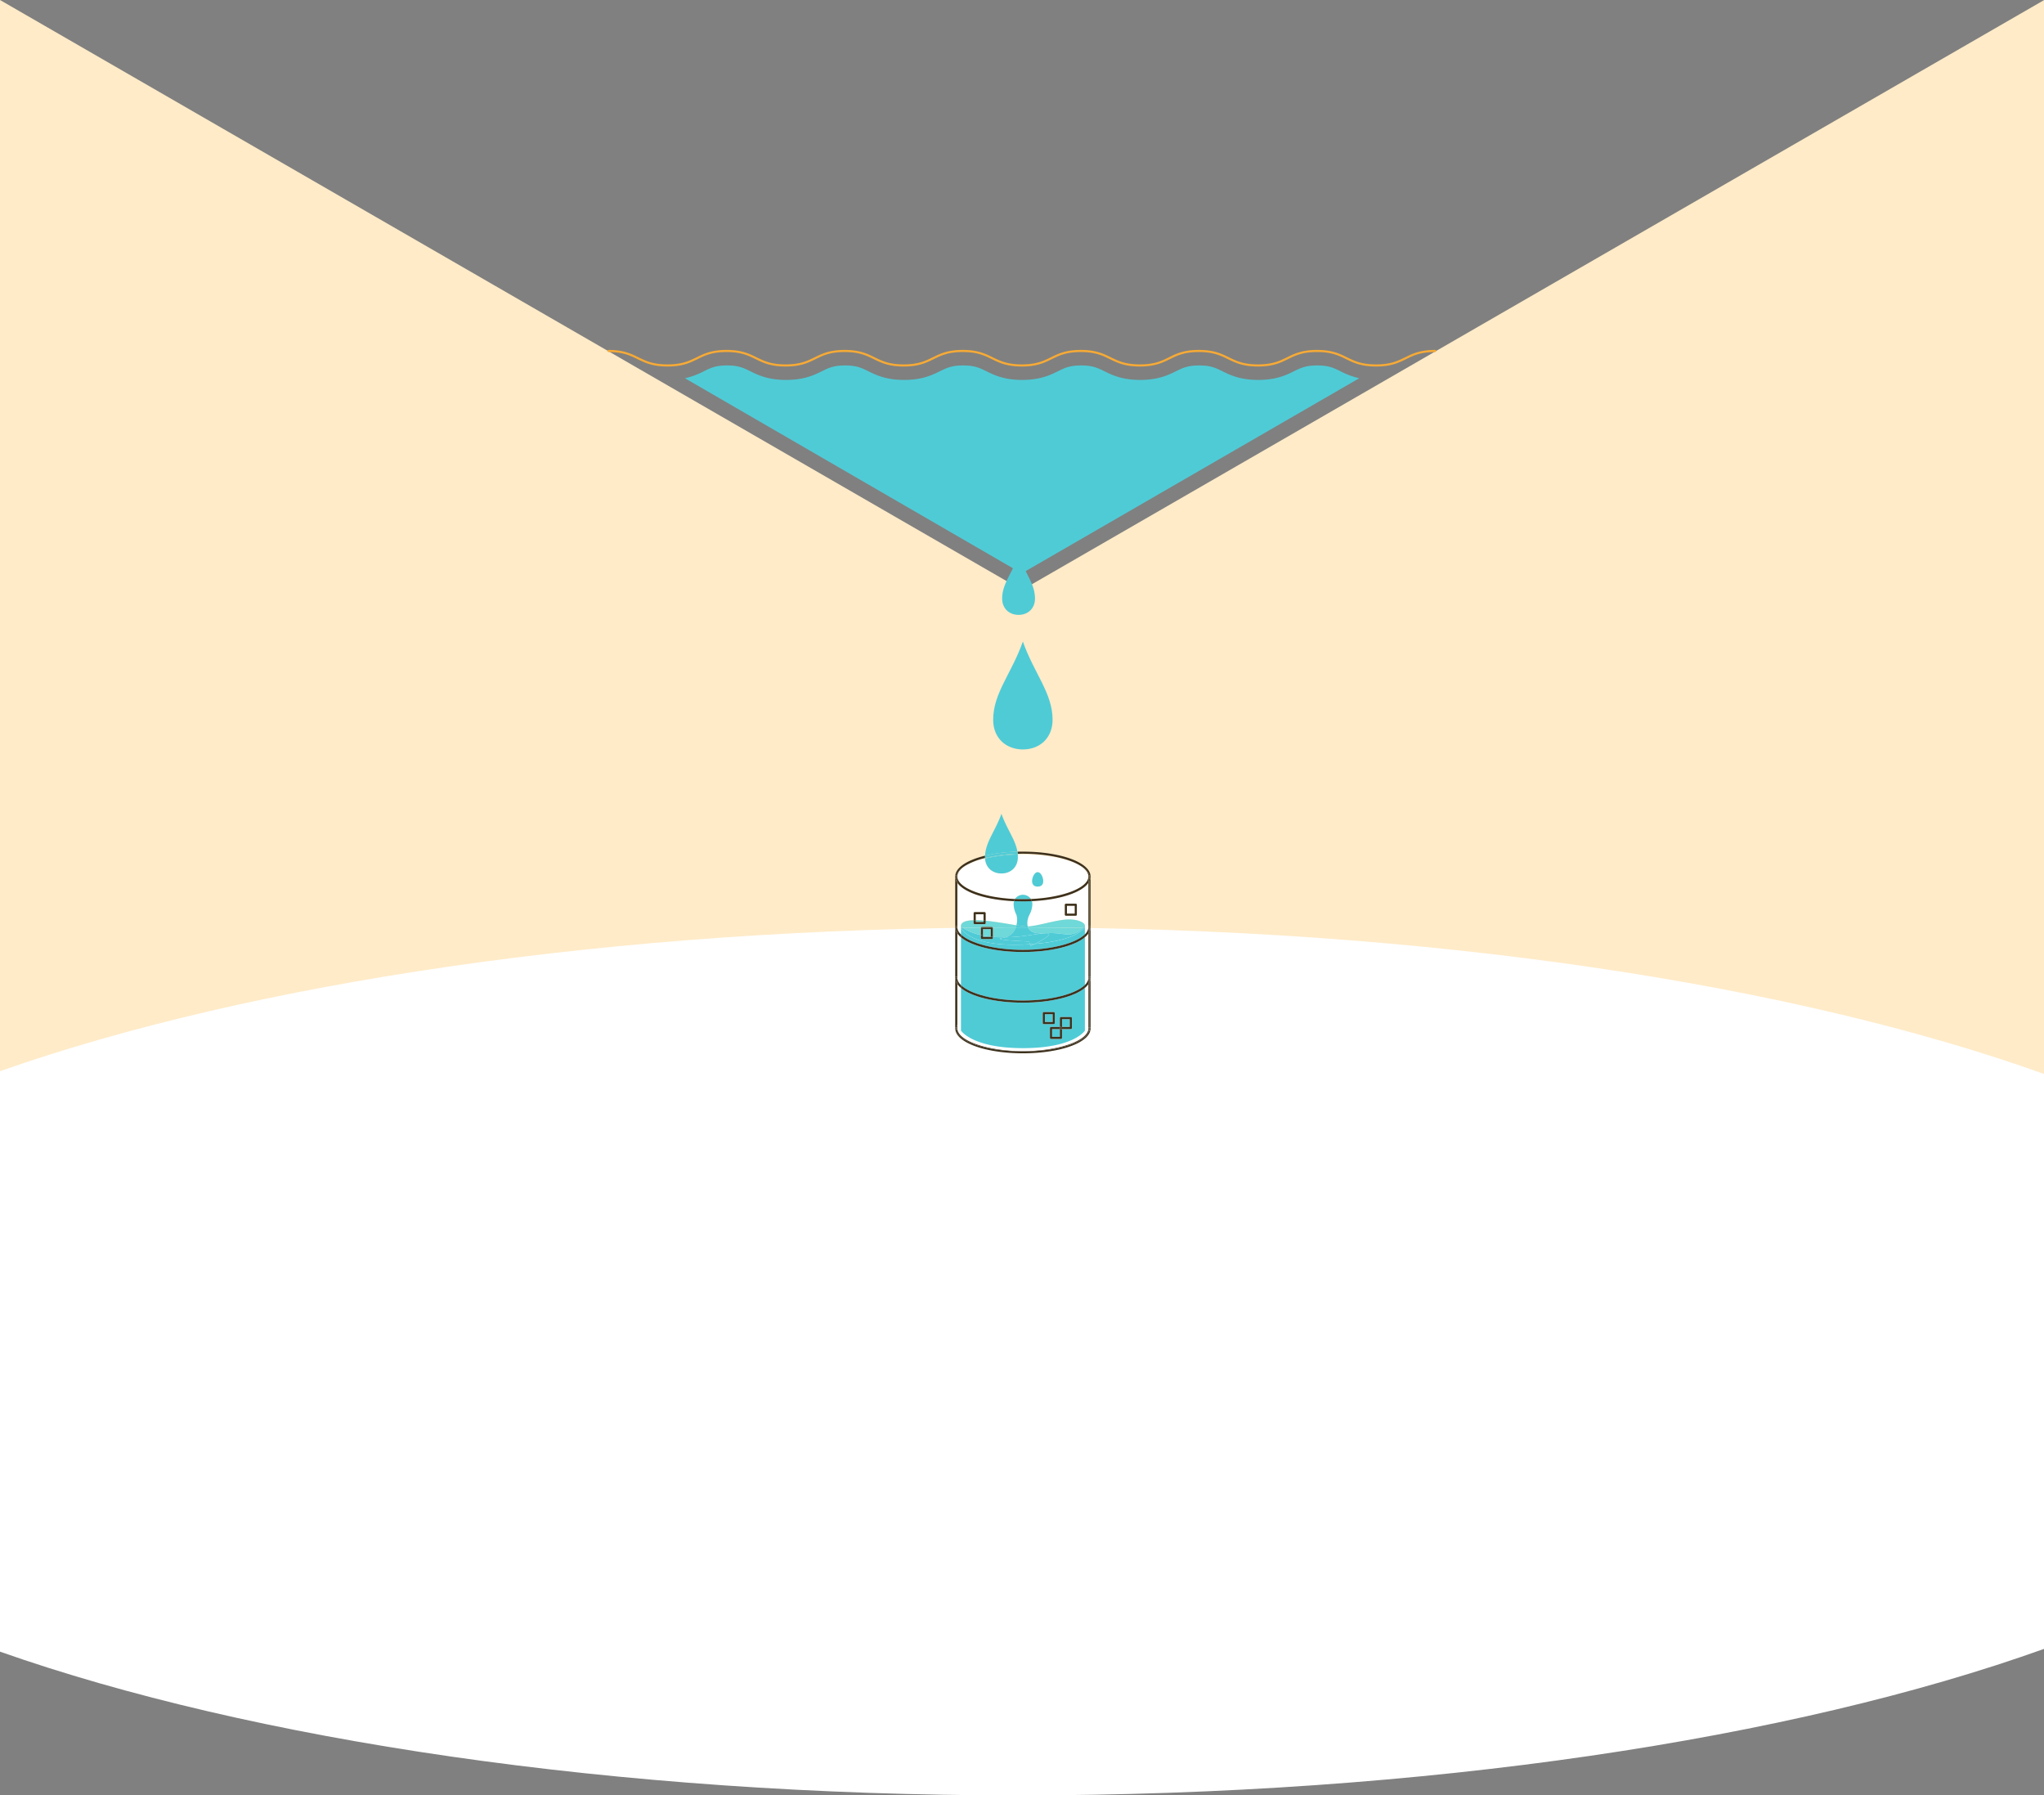 <svg xmlns="http://www.w3.org/2000/svg" viewBox="0 0 1920 1686.08"><rect x="0" y="0" width="1920" height="1686.08" fill="#808080" stroke="none"/><defs><style>.cls-1{fill:#ffebc8;}.cls-2{fill:#fff;}.cls-3{fill:#6fd8d8;}.cls-4{fill:#4fcbd6;}.cls-5{fill:#3d311d;}.cls-6{fill:#f6aa36;}</style></defs><title>アセット 28</title><g id="レイヤー_2" data-name="レイヤー 2"><g id="レイヤー_26" data-name="レイヤー 26"><polygon class="cls-1" points="1920 1171.65 0 1171.09 0 0 960 554.07 1920 0.12 1920 1171.65"/><path class="cls-1" d="M1920,1008.57V609.82H0V1006C235.46,923.1,576.68,871,956.32,871,1339.93,871,1684.32,924.19,1920,1008.57Z"/><path class="cls-2" d="M956.32,871C576.68,871,235.46,923.1,0,1006v545.14c235.46,82.87,576.68,135,956.32,135,383.61,0,728-53.2,963.68-137.58V1008.57C1684.32,924.19,1339.93,871,956.32,871Z"/><path class="cls-1" d="M899.48,871.39v-42l-.22-.3v41.63c0,.24,0,.47,0,.7Z"/><path class="cls-1" d="M925.31,805.8a67.87,67.87,0,0,0-17.6,6.7,71.2,71.2,0,0,1,17.62-6.28C925.32,806.08,925.32,805.94,925.31,805.8Z"/><path class="cls-1" d="M960.82,802.46c22.42,0,42.06,4,53.11,10-10.8-6.37-30.79-10.74-53.11-10.74-1.63,0-3.25,0-4.87.07,0,.23.06.46.08.69C957.61,802.48,959.21,802.46,960.82,802.46Z"/><path class="cls-2" d="M899.48,876.93l-.22-.29v41.63a7.08,7.08,0,0,0,.22,1.7Z"/><path class="cls-2" d="M899.31,871.39a6.74,6.74,0,0,0,.17,1v-1Z"/><path class="cls-2" d="M899.48,924.51l-.22-.3v38.17c.07-.14.14-.29.22-.43Z"/><path class="cls-2" d="M967.44,858.07h0l-.14.25c-.3.65-.61,1.31-.94,2-1.06,2.62-2,6.49-1,9.8,8.89-.43,22.35-4.85,33.8-6.27s19,2.1,19.78,5l.08-.12v2.81l3.25,0a7.72,7.72,0,0,0,.06-.83V829.06c-6.32,9.17-27,16-53.14,17.22a10.15,10.15,0,0,1,.39,2.84A21.63,21.63,0,0,1,967.44,858.07Zm32.78-8.38a1,1,0,0,1,1-1h9.31a1,1,0,0,1,1,1V859a1,1,0,0,1-1,1h-9.31a1,1,0,0,1-1-1Z"/><rect class="cls-2" x="1002.22" y="850.69" width="7.31" height="7.31"/><path class="cls-2" d="M899.26,823.12c0,10.7,24.1,19.86,54.11,21.19a9.11,9.11,0,0,1,15,0c30-1.34,54-10.49,54-21.18,0-3.84-3.11-7.47-8.46-10.62-11-6-30.69-10-53.11-10-1.61,0-3.21,0-4.79.06.06.78.1,1.56.1,2.35,0,9.74-6.91,15.43-15.43,15.43h0c-8.12,0-14.76-5.17-15.37-14.08a71.2,71.2,0,0,0-17.62,6.28C902.36,815.65,899.26,819.28,899.26,823.12Zm75.46-4c2.88,0,5.21,4.7,5.21,8.44s-2.33,5.11-5.21,5.11-5.21-1.37-5.21-5.11S971.84,819.07,974.72,819.07Z"/><path class="cls-2" d="M916.56,858.6v5.56c2.28,0,4.74.14,7.31.35V858.6Z"/><path class="cls-2" d="M902.67,870.49h0c-.68-4.46,4.38-6.12,11.89-6.32V857.6a1,1,0,0,1,1-1h9.31a1,1,0,0,1,1,1v7.09c9.94.95,21,2.95,28.92,4.25a18.93,18.93,0,0,0,0-9.86,22.85,22.85,0,0,1-2.66-10,9.92,9.92,0,0,1,.39-2.85c-25.89-1.19-46.45-7.9-53-16.92v42l3.19,0Z"/><path class="cls-2" d="M1022.33,871.52l-3.25,0v6A10.29,10.29,0,0,0,1022.33,871.52Z"/><path class="cls-2" d="M1019.08,880.2V925c2.13-2.14,3.31-4.41,3.31-6.76V876.64A18.79,18.79,0,0,1,1019.08,880.2Z"/><path class="cls-2" d="M902.67,871.34l-3.19,0v1a11.06,11.06,0,0,0,3.19,5.17Z"/><path class="cls-2" d="M960.82,987.2c33.38,0,61.57-9.78,61.57-21.36V924.21a18.79,18.79,0,0,1-3.31,3.56v40.14s-10.29,16.45-58.16,16.45-58.25-16.51-58.25-16.51v-40a19.08,19.08,0,0,1-3.19-3.34V962c-.08.14-.15.29-.22.43v3.46C899.26,977.42,927.45,987.2,960.82,987.2Z"/><path class="cls-2" d="M902.67,880.28a19.12,19.12,0,0,1-3.19-3.35v43a11.09,11.09,0,0,0,3.19,5.16Z"/><path class="cls-3" d="M916.56,865.91h7.31v-1.4c-2.57-.21-5-.34-7.31-.35Z"/><path class="cls-3" d="M1017,871.44a19.29,19.29,0,0,0,2-2.66c-.74-2.86-8.35-6.38-19.78-5s-24.91,5.84-33.8,6.27a6.38,6.38,0,0,0,.34.92Q991.48,871.07,1017,871.44Z"/><path class="cls-3" d="M904.47,871.32q8.47-.11,17-.18a1,1,0,0,1,.9-.58h9.3a1,1,0,0,1,.85.51q10.82-.08,21.66-.08a19.39,19.39,0,0,0,.64-2c-7.88-1.3-19-3.3-28.92-4.25v2.22a1,1,0,0,1-1,1h-9.31a1,1,0,0,1-1-1v-2.74c-7.51.2-12.57,1.86-11.89,6.32h0v-.57A16.93,16.93,0,0,0,904.47,871.32Z"/><path class="cls-3" d="M932.64,879.91c2.73.23,5.66.37,8.82.37,1.07,0,2.11,0,3.11,0a14.5,14.5,0,0,0,9.58-9.26q-10.85,0-21.66.08a.91.91,0,0,1,.15.49Z"/><path class="cls-3" d="M980.91,876.47c.76-.06,1.4-.08,2-.07,12.48-.73,17.37,2.14,24.66.73a17.4,17.4,0,0,0,9.44-5.69q-25.47-.37-51.21-.43C967.32,874.54,971.53,877.18,980.91,876.47Z"/><path class="cls-3" d="M921.34,871.56a1,1,0,0,1,.1-.42q-8.51.08-17,.18c2.55,1.76,7.93,4.82,16.87,6.86Z"/><path class="cls-3" d="M930.64,872.56h-7.3v6.05q3.35.67,7.3,1.11Z"/><path class="cls-4" d="M1018.16,871.46h.92v-2.81l-.08.12a1.78,1.78,0,0,1,.08.45A4.39,4.39,0,0,1,1018.16,871.46Z"/><path class="cls-4" d="M902.67,870.49v.85h.26A3.51,3.51,0,0,1,902.67,870.49Z"/><path class="cls-4" d="M902.67,927.85v40s10.37,16.51,58.25,16.51,58.16-16.45,58.16-16.45V927.77c-9.73,8.23-31.87,13.86-58.26,13.86S912.45,936,902.67,927.85Zm93.9,27.27h9.31a1,1,0,0,1,1,1v9.31a1,1,0,0,1-1,1h-8.31v8.31a1,1,0,0,1-1,1h-9.31a1,1,0,0,1-1-1v-9.31a1,1,0,0,1,1-1h8.31v-8.31A1,1,0,0,1,996.57,955.12Zm-17.09-3.65a1,1,0,0,1,1-1h9.31a1,1,0,0,1,1,1v9.31a1,1,0,0,1-1,1h-9.31a1,1,0,0,1-1-1Z"/><rect class="cls-4" x="988.26" y="966.43" width="7.31" height="7.31"/><path class="cls-4" d="M960.82,892.05c26.6,0,49.88-6.21,58.26-14.59v-6h-.92c-2.93,4.3-13.91,12.33-46.1,15-2.25,1.12-3.88,1.88-3.88,1.88l-.62-1.56q-3.19.21-6.64.34c-45.36,1.71-56.26-11.55-58-15.76h-.26v6.22C911.12,885.89,934.34,892.05,960.82,892.05Z"/><rect class="cls-4" x="997.57" y="957.12" width="7.31" height="7.31"/><path class="cls-4" d="M960.82,939.63c26.6,0,49.88-6.22,58.26-14.6V880.2c-9.73,8.23-31.87,13.85-58.26,13.85s-48.37-5.59-58.15-13.77v44.85C911.13,933.46,934.34,939.63,960.82,939.63Z"/><rect class="cls-4" x="981.48" y="952.47" width="7.31" height="7.31"/><path class="cls-4" d="M1018.16,871.46a4.39,4.39,0,0,0,.92-2.23,1.78,1.78,0,0,0-.08-.45,19.29,19.29,0,0,1-2,2.66Z"/><path class="cls-4" d="M904.47,871.32a16.93,16.93,0,0,1-1.8-1.4v.57a3.51,3.51,0,0,0,.26.85Z"/><path class="cls-4" d="M930.64,879.87v-.15q-4-.44-7.3-1.11v1.26Z"/><path class="cls-4" d="M1007.53,877.13c-7.29,1.41-12.18-1.46-24.66-.73,8,.12-4.16,6.71-10.81,10,32.19-2.65,43.17-10.68,46.1-15l-1.19,0A17.4,17.4,0,0,1,1007.53,877.13Z"/><path class="cls-4" d="M942.21,880.79a16.63,16.63,0,0,0,2.36-.54c-1,0-2,0-3.11,0-3.16,0-6.09-.14-8.82-.37v1a1,1,0,0,1-1,1h-9.3a1,1,0,0,1-1-1v-2.69c-8.94-2-14.32-5.1-16.87-6.86l-1.54,0c1.73,4.21,12.63,17.47,58,15.76q3.45-.14,6.64-.34l-1-2.54C954.78,883.72,931.34,882.48,942.21,880.79Z"/><path class="cls-4" d="M974.72,832.62c2.88,0,5.21-1.37,5.21-5.11s-2.33-8.44-5.21-8.44-5.21,4.7-5.21,8.44S971.84,832.62,974.72,832.62Z"/><path class="cls-4" d="M968.38,844.3a9.11,9.11,0,0,0-15,0q3.68.16,7.45.17T968.38,844.3Z"/><path class="cls-4" d="M954.77,859.08a18.93,18.93,0,0,1,0,9.86,76.55,76.55,0,0,0,9.27,1.19c.44,0,.89,0,1.36,0-1-3.31-.09-7.18,1-9.8.33-.66.64-1.32.94-2l.14-.25h0a21.63,21.63,0,0,0,2.2-9,10.15,10.15,0,0,0-.39-2.84q-4.12.19-8.43.2t-8.32-.2a9.92,9.92,0,0,0-.39,2.85A22.85,22.85,0,0,0,954.77,859.08Z"/><path class="cls-4" d="M956.32,871l9.44,0a6.38,6.38,0,0,1-.34-.92c-.47,0-.92,0-1.36,0a76.55,76.55,0,0,1-9.27-1.19,19.39,19.39,0,0,1-.64,2Z"/><path class="cls-4" d="M944.57,880.25c17-.28,24.8-2.86,37.09-3.78l1.21-.07c-.56,0-1.2,0-2,.07-9.38.71-13.59-1.93-15.15-5.46l-9.44,0h-2.17A14.5,14.5,0,0,1,944.57,880.25Z"/><path class="cls-4" d="M968.18,888.32s1.63-.76,3.88-1.88c-1.46.12-3,.23-4.5.32Z"/><path class="cls-4" d="M982.87,876.4l-1.21.07c-12.29.92-20.08,3.5-37.09,3.78a16.63,16.63,0,0,1-2.36.54c-10.87,1.69,12.57,2.93,24.33,3.43l1,2.54c1.54-.09,3-.2,4.5-.32C978.71,883.11,990.84,876.52,982.87,876.4Z"/><path class="cls-5" d="M898.26,822.12a.58.58,0,0,1,.19,0c.77-3.53,4.06-6.82,9.26-9.66a67.87,67.87,0,0,1,17.6-6.7c0-.31,0-.61,0-.93s0-.83.05-1.24c-17,4.15-28.06,11.26-28.06,19.49A1,1,0,0,1,898.26,822.12Z"/><path class="cls-5" d="M899.48,828h0l-.22-.44v1.54l.22.3Z"/><path class="cls-5" d="M960.82,801.76c22.32,0,42.31,4.37,53.11,10.74,5.21,2.84,8.5,6.13,9.27,9.66a.58.58,0,0,1,.19,0,1,1,0,0,1,1,1c0-13.1-27.92-23.36-63.57-23.36-1.72,0-3.43,0-5.12.08.11.65.19,1.32.25,2C957.57,801.79,959.19,801.76,960.82,801.76Z"/><path class="cls-5" d="M1022.39,828v-.44c-.08.15-.14.29-.22.44Z"/><path class="cls-5" d="M899.48,828v1.4c6.57,9,27.13,15.73,53,16.92a8,8,0,0,1,.87-2c-30-1.33-54.11-10.49-54.11-21.19v4.4l.22.44Z"/><path class="cls-5" d="M1022.39,823.12a1,1,0,0,1,.81-1c-.77-3.53-4.06-6.82-9.27-9.66C1019.28,815.65,1022.39,819.28,1022.39,823.12Z"/><path class="cls-5" d="M899.26,823.12c0-3.84,3.1-7.47,8.45-10.62-5.2,2.84-8.49,6.13-9.26,9.66A1,1,0,0,1,899.26,823.12Z"/><path class="cls-5" d="M968.38,844.3a8.43,8.43,0,0,1,.87,2c26.12-1.22,46.82-8,53.14-17.22V828h-.22c.08-.15.14-.29.22-.44v-4.4C1022.39,833.81,998.34,843,968.38,844.3Z"/><path class="cls-5" d="M969.25,846.28a8.43,8.43,0,0,0-.87-2q-3.72.18-7.56.18t-7.45-.17a8,8,0,0,0-.87,2q4.08.19,8.32.2T969.25,846.28Z"/><path class="cls-5" d="M899.26,870.69v.7h0C899.29,871.16,899.26,870.93,899.26,870.69Z"/><path class="cls-5" d="M899.48,872.39a6.74,6.74,0,0,1-.17-1h0v5.25l.22.29Z"/><path class="cls-5" d="M1022.39,871.52v-.83a7.72,7.72,0,0,1-.06.83Z"/><path class="cls-5" d="M1019.08,877.46v2.74a18.79,18.79,0,0,0,3.31-3.56v-5.12h-.06A10.29,10.29,0,0,1,1019.08,877.46Z"/><path class="cls-5" d="M902.67,880.28v-2.72a11.06,11.06,0,0,1-3.19-5.17v4.54A19.12,19.12,0,0,0,902.67,880.28Z"/><path class="cls-5" d="M1019.08,880.2v-2.74c-8.38,8.38-31.66,14.59-58.26,14.59s-49.7-6.16-58.15-14.49v2.72c9.78,8.18,31.86,13.77,58.15,13.77S1009.35,888.43,1019.08,880.2Z"/><path class="cls-5" d="M899.48,924.51V920a7.08,7.08,0,0,1-.22-1.7v5.94Z"/><path class="cls-5" d="M902.67,927.85v-2.72a11.09,11.09,0,0,1-3.19-5.16v4.54A19.08,19.08,0,0,0,902.67,927.85Z"/><path class="cls-5" d="M1019.08,927.77a18.79,18.79,0,0,0,3.31-3.56v-5.94c0,2.35-1.18,4.62-3.31,6.76Z"/><path class="cls-5" d="M960.82,939.63c-26.48,0-49.69-6.17-58.15-14.5v2.72c9.78,8.19,31.86,13.78,58.15,13.78s48.53-5.63,58.26-13.86V925C1010.7,933.41,987.42,939.63,960.82,939.63Z"/><path class="cls-5" d="M1023.39,968.25a1.2,1.2,0,0,1-.32-.06c-3,10.8-29.71,19.26-62.25,19.26-33.88,0-61.46-9.17-62.51-20.62h0a1,1,0,0,1-1-1c0,13.1,27.92,23.36,63.56,23.36,33.76,0,60.58-9.2,63.32-21.31A1,1,0,0,1,1023.39,968.25Z"/><path class="cls-5" d="M1022.39,967.25v-1.41c0,11.58-28.19,21.36-61.57,21.36s-61.56-9.78-61.56-21.36a1,1,0,0,1-1,1c1.05,11.45,28.63,20.62,62.51,20.62,32.54,0,59.24-8.46,62.25-19.26A1,1,0,0,1,1022.39,967.25Z"/><path class="cls-5" d="M1023.39,964.84h0a1,1,0,0,1,1,1V918.27a9.66,9.66,0,0,1-1,4.19Z"/><path class="cls-5" d="M1024.39,967.25v-1.41a8.85,8.85,0,0,1-.25,2A1,1,0,0,0,1024.39,967.25Z"/><path class="cls-5" d="M1022.39,965.84a1,1,0,0,1,1-1V922.46a11.89,11.89,0,0,1-1,1.75Z"/><path class="cls-5" d="M1023.39,919.27h0v3.19a9.66,9.66,0,0,0,1-4.19A1,1,0,0,1,1023.39,919.27Z"/><path class="cls-5" d="M1022.39,918.27v5.94a11.89,11.89,0,0,0,1-1.75v-3.19A1,1,0,0,1,1022.39,918.27Z"/><path class="cls-5" d="M1023.39,964.84h0v3h-.22l-.1.3a1.2,1.2,0,0,0,.32.06,1,1,0,0,0,.75-.36,8.85,8.85,0,0,0,.25-2A1,1,0,0,0,1023.39,964.84Z"/><path class="cls-5" d="M1022.39,965.84v1.41a1,1,0,0,0,.68.94l.1-.3h.22v-3A1,1,0,0,0,1022.39,965.84Z"/><path class="cls-5" d="M1024.39,871.55v-.86a8.1,8.1,0,0,1-.06.86Z"/><path class="cls-5" d="M1023.39,828v41.73h0a1,1,0,0,1,1,1V823.12a9.94,9.94,0,0,1-1.31,4.84Z"/><path class="cls-5" d="M1023.39,874.89v42.38h0a1,1,0,0,1,1,1V871.55h-.06A9.68,9.68,0,0,1,1023.39,874.89Z"/><path class="cls-5" d="M1022.39,870.69a1,1,0,0,1,1-1V828h-.31c-.21.37-.44.74-.69,1.1Z"/><path class="cls-5" d="M1022.39,918.27a1,1,0,0,1,1-1V874.89a12.42,12.42,0,0,1-1,1.75Z"/><path class="cls-5" d="M1023.39,822.12a.58.58,0,0,0-.19,0,7.68,7.68,0,0,1,.19,1.59,8.08,8.08,0,0,1-1,3.77V828h.69a9.94,9.94,0,0,0,1.31-4.84A1,1,0,0,0,1023.39,822.12Z"/><path class="cls-5" d="M1022.39,823.12v4.4a8.08,8.08,0,0,0,1-3.77,7.68,7.68,0,0,0-.19-1.59A1,1,0,0,0,1022.39,823.12Z"/><path class="cls-5" d="M1023.08,828h-.69v1.1C1022.64,828.7,1022.87,828.33,1023.08,828Z"/><path class="cls-5" d="M1023.39,869.69h0v1.85h.94a8.1,8.1,0,0,0,.06-.86A1,1,0,0,0,1023.39,869.69Z"/><path class="cls-5" d="M1024.33,871.55h-.94v3.35A9.68,9.68,0,0,0,1024.33,871.55Z"/><path class="cls-5" d="M1022.39,870.69v.83l1,0v-1.85A1,1,0,0,0,1022.39,870.69Z"/><path class="cls-5" d="M1022.39,876.64a12.42,12.42,0,0,0,1-1.75v-3.35l-1,0Z"/><path class="cls-5" d="M1023.39,917.27h0v2h0a1,1,0,0,0,0-2Z"/><path class="cls-5" d="M1022.39,918.27a1,1,0,0,0,1,1v-2A1,1,0,0,0,1022.39,918.27Z"/><path class="cls-5" d="M897.26,870.69v.73h0C897.29,871.18,897.26,870.94,897.26,870.69Z"/><path class="cls-5" d="M898.26,869.69a1,1,0,0,1,1,1V829.06a10.34,10.34,0,0,1-2-5.94v47.57A1,1,0,0,1,898.26,869.69Z"/><path class="cls-5" d="M898.26,917.27a1,1,0,0,1,1,1V876.64a10.61,10.61,0,0,1-2-5.22h0v46.85A1,1,0,0,1,898.26,917.27Z"/><path class="cls-5" d="M899.26,827.52a8,8,0,0,1-1-3.77,7.68,7.68,0,0,1,.19-1.59.58.58,0,0,0-.19,0,1,1,0,0,0-1,1,10.34,10.34,0,0,0,2,5.94Z"/><path class="cls-5" d="M898.45,822.16a7.68,7.68,0,0,0-.19,1.59,8,8,0,0,0,1,3.77v-4.4A1,1,0,0,0,898.45,822.16Z"/><path class="cls-5" d="M899.26,871.39v-.7a1,1,0,0,0-2,0c0,.25,0,.49,0,.73Z"/><path class="cls-5" d="M897.31,871.42a10.61,10.61,0,0,0,2,5.22v-5.25Z"/><path class="cls-5" d="M898.26,964.84l.12,0a8.53,8.53,0,0,1,.88-2.49V924.21a10.34,10.34,0,0,1-2-5.94v47.57A1,1,0,0,1,898.26,964.84Z"/><path class="cls-5" d="M899.26,965.84v-3.46a8.53,8.53,0,0,0-.88,2.49A1,1,0,0,1,899.26,965.84Z"/><path class="cls-5" d="M899.26,918.27a1,1,0,0,1-2,0,10.34,10.34,0,0,0,2,5.94Z"/><path class="cls-5" d="M898.26,966.84h0c0-.23,0-.45,0-.68a7.81,7.81,0,0,1,.12-1.28l-.12,0a1,1,0,0,0,0,2Z"/><path class="cls-5" d="M899.26,965.84a1,1,0,0,0-.88-1,7.81,7.81,0,0,0-.12,1.28c0,.23,0,.45,0,.68A1,1,0,0,0,899.26,965.84Z"/><circle class="cls-5" cx="898.26" cy="918.27" r="1"/><path class="cls-5" d="M980.48,961.78h9.31a1,1,0,0,0,1-1v-9.31a1,1,0,0,0-1-1h-9.31a1,1,0,0,0-1,1v9.31A1,1,0,0,0,980.48,961.78Zm1-9.31h7.31v7.31h-7.31Z"/><path class="cls-5" d="M995.57,965.43v-1h-8.31a1,1,0,0,0-1,1v9.31a1,1,0,0,0,1,1h9.31a1,1,0,0,0,1-1v-8.31h-1A1,1,0,0,1,995.57,965.43Zm0,8.31h-7.31v-7.31h7.31Z"/><path class="cls-5" d="M996.57,964.43a1,1,0,0,1,1,1v1h8.31a1,1,0,0,0,1-1v-9.31a1,1,0,0,0-1-1h-9.31a1,1,0,0,0-1,1v8.31Zm1-7.31h7.31v7.31h-7.31Z"/><path class="cls-5" d="M996.57,964.43h-1v1a1,1,0,0,0,1,1h1v-1A1,1,0,0,0,996.57,964.43Z"/><path class="cls-5" d="M916.56,864.16V858.6h7.31v5.91l2,.18V857.6a1,1,0,0,0-1-1h-9.31a1,1,0,0,0-1,1v6.57C915.21,864.16,915.87,864.15,916.56,864.16Z"/><path class="cls-5" d="M915.56,867.91h9.31a1,1,0,0,0,1-1v-2.22l-2-.18v1.4h-7.31v-1.75c-.69,0-1.35,0-2,0v2.74A1,1,0,0,0,915.56,867.91Z"/><path class="cls-5" d="M931.64,870.56h-9.3a1,1,0,0,0-.9.58l11-.07A1,1,0,0,0,931.64,870.56Z"/><path class="cls-5" d="M921.34,878.18c.65.15,1.31.3,2,.43v-6.05h7.3v7.16l2,.19v-8.35a.91.91,0,0,0-.15-.49l-11,.07a1,1,0,0,0-.1.42Z"/><path class="cls-5" d="M930.64,879.87h-7.3v-1.26c-.69-.13-1.35-.28-2-.43v2.69a1,1,0,0,0,1,1h9.3a1,1,0,0,0,1-1v-1l-2-.19Z"/><path class="cls-5" d="M1001.22,860h9.31a1,1,0,0,0,1-1v-9.3a1,1,0,0,0-1-1h-9.31a1,1,0,0,0-1,1V859A1,1,0,0,0,1001.22,860Zm1-9.3h7.31V858h-7.31Z"/><path class="cls-4" d="M960.82,703.84c15.41,0,27.9-10.28,27.9-27.9,0-25-17.29-43.36-27.9-73.43-10.61,30.07-27.9,48.46-27.9,73.43C932.92,693.56,945.41,703.84,960.82,703.84Z"/><path class="cls-4" d="M956,802.52c0-.23,0-.46-.08-.69a146.28,146.28,0,0,0-30.64,4c0,.14,0,.28,0,.42A154.17,154.17,0,0,1,956,802.52Z"/><path class="cls-4" d="M940.7,764.27c-5.69,16.12-14.82,26.18-15.38,39.36a147.73,147.73,0,0,1,30.38-3.79C953.79,788.42,945.83,778.81,940.7,764.27Z"/><path class="cls-4" d="M956,802.52a154.17,154.17,0,0,0-30.7,3.7c.61,8.91,7.25,14.08,15.37,14.08h0c8.52,0,15.43-5.69,15.43-15.43C956.13,804.08,956.09,803.3,956,802.52Z"/><path class="cls-4" d="M925.31,805.8a146.28,146.28,0,0,1,30.64-4c-.06-.67-.14-1.34-.25-2a147.73,147.73,0,0,0-30.38,3.79c0,.41-.05.82-.05,1.24S925.3,805.49,925.31,805.8Z"/><path class="cls-6" d="M1292.6,344.21c-14.1,0-21.26-3.5-28.18-6.89s-13.66-6.7-27.3-6.7-20.27,3.25-27.29,6.7-14.08,6.89-28.17,6.89-21.26-3.5-28.18-6.89-13.66-6.7-27.3-6.7-20.26,3.25-27.29,6.7-14.07,6.89-28.17,6.89-21.26-3.5-28.18-6.89-13.66-6.7-27.29-6.7S995,333.87,988,337.32s-14.08,6.89-28.17,6.89-21.26-3.5-28.18-6.89-13.65-6.7-27.29-6.7-20.27,3.25-27.29,6.7-14.08,6.89-28.18,6.89-21.25-3.5-28.17-6.89-13.66-6.7-27.3-6.7-20.26,3.25-27.29,6.7-14.07,6.89-28.17,6.89-21.25-3.5-28.17-6.89-13.66-6.7-27.29-6.7-20.27,3.25-27.3,6.7-14.07,6.89-28.17,6.89-21.25-3.5-28.17-6.89-13.66-6.7-27.29-6.7a1,1,0,0,1,0-2c14.1,0,21.25,3.51,28.17,6.9s13.66,6.69,27.29,6.69,20.27-3.25,27.29-6.69,14.08-6.9,28.18-6.9,21.25,3.51,28.17,6.9,13.66,6.69,27.29,6.69,20.27-3.25,27.29-6.69,14.08-6.9,28.17-6.9,21.26,3.51,28.18,6.9,13.66,6.69,27.29,6.69,20.27-3.25,27.3-6.69,14.07-6.9,28.17-6.9,21.25,3.51,28.17,6.9,13.66,6.69,27.3,6.69,20.27-3.25,27.29-6.69,14.07-6.9,28.17-6.9,21.25,3.51,28.17,6.9,13.66,6.69,27.3,6.69S1091,339,1098,335.52s14.08-6.9,28.17-6.9,21.26,3.51,28.18,6.9,13.66,6.69,27.3,6.69,20.27-3.25,27.29-6.69,14.08-6.9,28.17-6.9,21.26,3.51,28.18,6.9,13.66,6.69,27.3,6.69,20.28-3.25,27.3-6.69,14.08-6.9,28.18-6.9a1,1,0,0,1,0,2c-13.64,0-20.27,3.25-27.3,6.7S1306.7,344.21,1292.6,344.21Z"/><path class="cls-4" d="M643.43,355.24a72.33,72.33,0,0,0,17.79-6.62c6.41-3.14,11-5.41,21.74-5.41s15.34,2.27,21.74,5.41c7.43,3.65,16.69,8.18,33.69,8.18s26.26-4.53,33.7-8.18c6.4-3.14,11-5.41,21.74-5.41s15.33,2.27,21.74,5.41c7.43,3.65,16.68,8.18,33.69,8.18s26.27-4.53,33.7-8.18c6.4-3.14,11-5.41,21.74-5.41s15.34,2.27,21.74,5.41c7.44,3.65,16.69,8.18,33.7,8.18s26.26-4.53,33.69-8.18c6.4-3.14,11-5.41,21.74-5.41s15.33,2.27,21.74,5.41c7.43,3.65,16.68,8.18,33.69,8.18s26.26-4.53,33.7-8.18c6.4-3.14,11-5.41,21.74-5.41s15.34,2.27,21.74,5.41c7.44,3.65,16.69,8.18,33.7,8.18s26.26-4.53,33.7-8.18c6.4-3.14,11-5.41,21.74-5.41s15.34,2.27,21.74,5.41a72.69,72.69,0,0,0,17.71,6.6l-317,183.25Z"/><path class="cls-4" d="M969.36,548.67c-1.61-4-3.73-8-5.93-12.33a120.33,120.33,0,0,1-6.63-14.9,109.63,109.63,0,0,1-5.3,12.25c-2.12,4.26-4.24,8.17-6,12-2.42,5.3-4.14,10.49-4.14,16.33,0,9.74,6.91,15.43,15.43,15.43s15.43-5.69,15.43-15.43A35.43,35.43,0,0,0,969.36,548.67Z"/></g></g></svg>